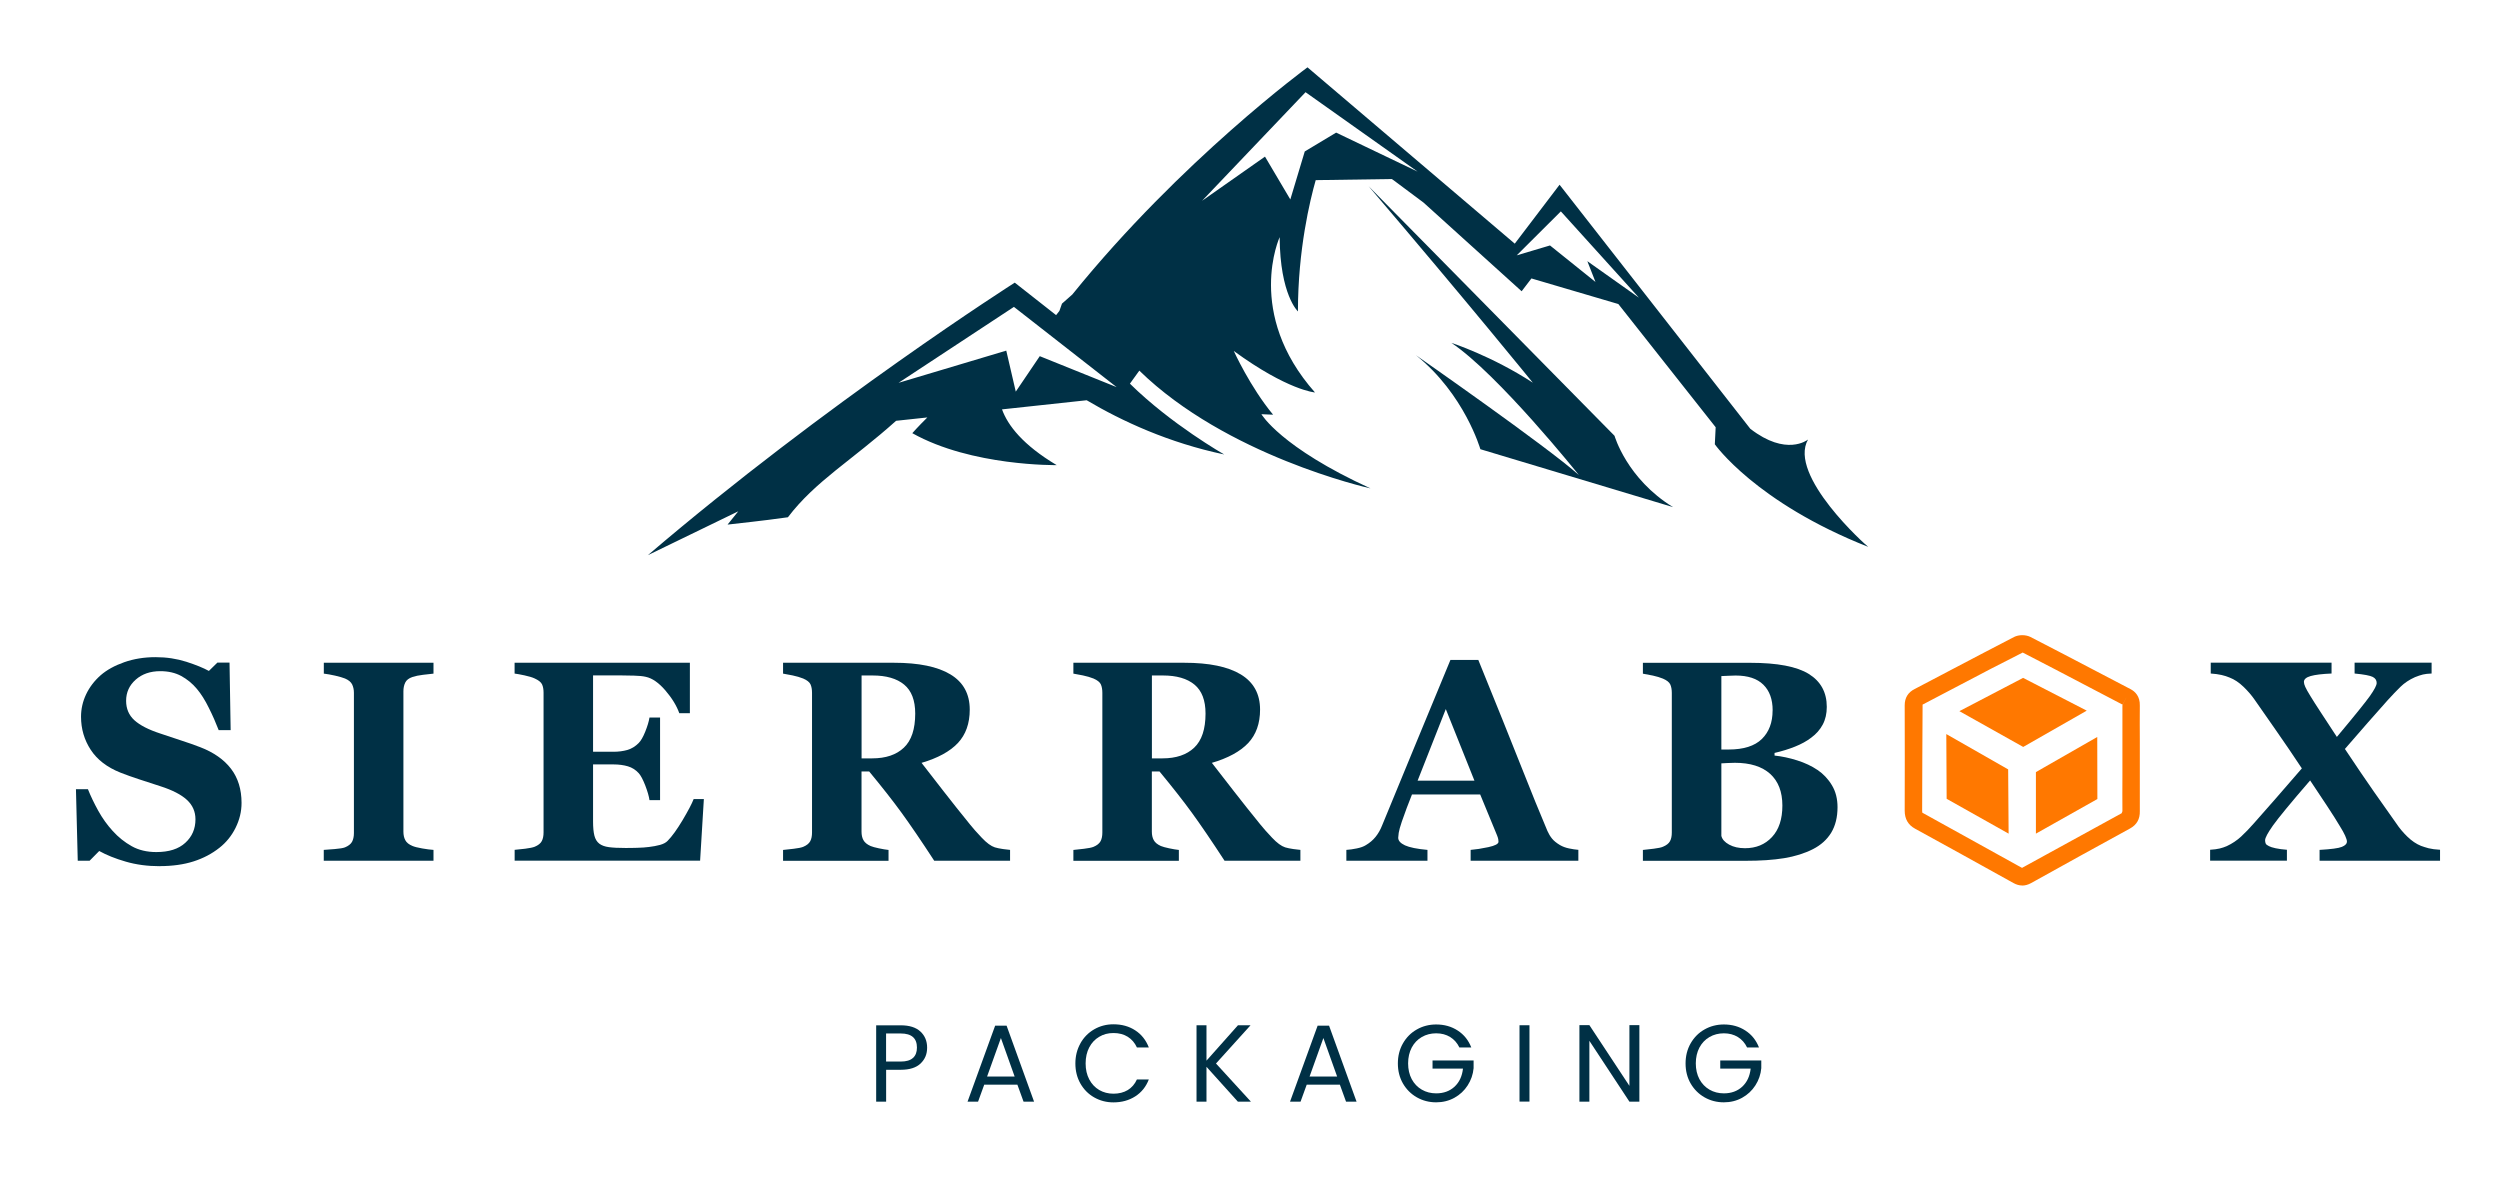 <?xml version="1.0" encoding="UTF-8"?> <svg xmlns="http://www.w3.org/2000/svg" width="184" height="87" viewBox="0 0 184 87" fill="none"><g clip-path="url(#clip0_4540_8652)"><mask id="mask0_4540_8652" style="mask-type:luminance" maskUnits="userSpaceOnUse" x="0" y="3" width="184" height="81"><path d="M184 3H0V84H184V3Z" fill="white"></path></mask><g mask="url(#mask0_4540_8652)"><path d="M133.073 32.348C133.019 32.389 131.467 33.605 128.821 31.557L114.784 13.596L111.487 17.933L96.232 4.956C96.232 4.956 86.912 11.787 78.922 21.676L78.161 22.348L77.972 22.884C77.889 22.986 77.811 23.09 77.729 23.193L74.687 20.802C74.687 20.802 60.868 29.599 47.684 40.861L54.336 37.633L53.549 38.61C54.57 38.486 55.949 38.358 57.991 38.07C60.004 35.415 62.725 33.865 65.952 30.971L68.253 30.724C67.574 31.392 67.146 31.882 67.146 31.882C71.517 34.335 77.77 34.232 77.77 34.232C75.279 32.744 74.176 31.314 73.748 30.13L79.98 29.458C82.594 31.008 86.031 32.591 90.102 33.449C90.102 33.449 86.204 31.235 83.162 28.238L83.854 27.278C90.251 33.523 100.55 35.877 100.871 35.947C94.243 32.917 92.84 30.485 92.84 30.485L93.7 30.522C92.008 28.482 90.806 25.831 90.806 25.831C94.778 28.733 96.783 28.886 96.783 28.886C91.617 23.052 94.182 17.454 94.182 17.454C94.21 21.713 95.528 22.921 95.528 22.921C95.528 18.37 96.425 14.701 96.837 13.258L102.447 13.176L104.773 14.911L111.993 21.437L112.713 20.493L119.11 22.377L126.273 31.445L126.211 32.699C126.211 32.699 129.212 36.981 137.502 40.25C137.387 40.189 131.558 34.995 133.073 32.344M76.527 26.214L74.761 28.824L74.061 25.806L66.133 28.176L74.625 22.587L82.187 28.494L76.527 26.214ZM98.343 9.758L96.03 11.148L94.968 14.68L93.103 11.527L88.472 14.779L96.088 6.786L104.337 12.632L98.343 9.762V9.758ZM116.83 19.227L117.427 20.752L114.08 18.065L111.631 18.794L114.879 15.558L120.625 21.911L116.83 19.223V19.227Z" fill="#003045"></path><path d="M118.83 32.076L100.727 13.703C108.119 22.368 112.816 28.168 112.816 28.168C109.815 26.206 106.819 25.233 106.819 25.233C110.281 27.55 116.208 34.966 116.208 34.966C113.907 32.901 104.209 26.14 104.209 26.14C107.794 29.009 108.955 33.061 108.955 33.061L123.136 37.324C119.728 35.234 118.83 32.076 118.83 32.076Z" fill="#003045"></path><path d="M67.759 78.27C67.438 78.579 66.952 78.736 66.297 78.736H65.219V81.081H64.486V75.463H66.297C66.931 75.463 67.413 75.615 67.742 75.92C68.072 76.225 68.236 76.621 68.236 77.107C68.236 77.594 68.076 77.961 67.759 78.27ZM67.199 77.862C67.392 77.684 67.487 77.433 67.487 77.103C67.487 76.411 67.092 76.064 66.293 76.064H65.215V78.13H66.293C66.701 78.13 67.001 78.043 67.195 77.862" fill="#003045"></path><path d="M74.888 79.832H72.439L71.986 81.081H71.212L73.242 75.491H74.086L76.107 81.081H75.333L74.88 79.832H74.888ZM74.678 79.234L73.666 76.398L72.649 79.234H74.678Z" fill="#003045"></path><path d="M79.519 76.786C79.766 76.349 80.103 76.007 80.531 75.759C80.96 75.512 81.433 75.388 81.952 75.388C82.565 75.388 83.1 75.537 83.553 75.834C84.01 76.13 84.343 76.551 84.553 77.091H83.676C83.52 76.753 83.298 76.493 83.005 76.308C82.713 76.126 82.363 76.031 81.956 76.031C81.548 76.031 81.215 76.122 80.902 76.308C80.593 76.489 80.346 76.749 80.169 77.087C79.992 77.421 79.902 77.816 79.902 78.27C79.902 78.723 79.992 79.107 80.169 79.445C80.346 79.778 80.589 80.038 80.902 80.224C81.215 80.405 81.565 80.496 81.956 80.496C82.347 80.496 82.713 80.405 83.005 80.228C83.298 80.046 83.524 79.787 83.676 79.449H84.553C84.343 79.989 84.01 80.401 83.553 80.694C83.096 80.986 82.561 81.135 81.952 81.135C81.429 81.135 80.96 81.011 80.531 80.768C80.103 80.525 79.766 80.183 79.519 79.75C79.272 79.313 79.148 78.822 79.148 78.274C79.148 77.726 79.272 77.231 79.519 76.794" fill="#003045"></path><path d="M91.106 81.081L88.797 78.517V81.081H88.064V75.458H88.797V78.064L91.115 75.458H92.041L89.497 78.274L92.066 81.081H91.106Z" fill="#003045"></path><path d="M98.623 79.832H96.174L95.721 81.081H94.947L96.977 75.491H97.82L99.842 81.081H99.068L98.615 79.832H98.623ZM98.413 79.234L97.401 76.398L96.384 79.234H98.413Z" fill="#003045"></path><path d="M107.407 77.087C107.251 76.761 107.024 76.505 106.732 76.324C106.436 76.143 106.094 76.052 105.703 76.052C105.312 76.052 104.958 76.143 104.645 76.324C104.332 76.505 104.085 76.761 103.904 77.099C103.727 77.437 103.637 77.825 103.637 78.266C103.637 78.707 103.727 79.094 103.904 79.428C104.085 79.762 104.332 80.018 104.645 80.199C104.958 80.38 105.312 80.471 105.703 80.471C106.25 80.471 106.699 80.306 107.053 79.981C107.407 79.651 107.613 79.21 107.675 78.649H105.435V78.051H108.457V78.616C108.416 79.078 108.267 79.502 108.02 79.886C107.774 80.269 107.448 80.574 107.045 80.797C106.642 81.019 106.193 81.131 105.703 81.131C105.18 81.131 104.707 81.007 104.279 80.764C103.851 80.52 103.509 80.178 103.258 79.746C103.007 79.309 102.883 78.818 102.883 78.27C102.883 77.722 103.007 77.227 103.258 76.79C103.509 76.353 103.847 76.011 104.279 75.768C104.707 75.524 105.184 75.401 105.703 75.401C106.3 75.401 106.827 75.549 107.284 75.846C107.745 76.143 108.078 76.559 108.288 77.095H107.411L107.407 77.087Z" fill="#003045"></path><path d="M112.569 75.458H111.836V81.077H112.569V75.458Z" fill="#003045"></path><path d="M120.658 81.081H119.925L116.978 76.604V81.081H116.245V75.45H116.978L119.925 79.919V75.45H120.658V81.081Z" fill="#003045"></path><path d="M128.581 77.087C128.425 76.761 128.199 76.505 127.906 76.324C127.61 76.143 127.268 76.052 126.877 76.052C126.486 76.052 126.132 76.143 125.819 76.324C125.507 76.505 125.26 76.761 125.078 77.099C124.901 77.437 124.811 77.825 124.811 78.266C124.811 78.707 124.901 79.094 125.078 79.428C125.26 79.762 125.507 80.018 125.819 80.199C126.132 80.38 126.486 80.471 126.877 80.471C127.425 80.471 127.873 80.306 128.227 79.981C128.581 79.651 128.787 79.21 128.849 78.649H126.61V78.051H129.631V78.616C129.59 79.078 129.442 79.502 129.195 79.886C128.948 80.269 128.623 80.574 128.219 80.797C127.816 81.019 127.367 81.131 126.877 81.131C126.355 81.131 125.881 81.007 125.453 80.764C125.025 80.52 124.683 80.178 124.432 79.746C124.181 79.309 124.058 78.818 124.058 78.27C124.058 77.722 124.181 77.227 124.432 76.79C124.683 76.353 125.021 76.011 125.453 75.768C125.881 75.524 126.359 75.401 126.877 75.401C127.474 75.401 128.001 75.549 128.458 75.846C128.919 76.143 129.252 76.559 129.462 77.095H128.586L128.581 77.087Z" fill="#003045"></path><path d="M11.744 63.751C10.855 63.751 10.027 63.64 9.258 63.417C8.488 63.195 7.837 62.931 7.302 62.634L6.594 63.351H5.722L5.59 58.083H6.471C6.668 58.582 6.924 59.114 7.228 59.666C7.537 60.223 7.891 60.717 8.294 61.158C8.71 61.62 9.179 61.991 9.694 62.28C10.208 62.568 10.813 62.712 11.505 62.712C12.435 62.712 13.147 62.486 13.641 62.028C14.139 61.575 14.386 60.998 14.386 60.305C14.386 59.736 14.177 59.258 13.757 58.871C13.337 58.483 12.686 58.149 11.801 57.865C11.229 57.679 10.698 57.506 10.217 57.349C9.735 57.193 9.282 57.028 8.858 56.863C7.879 56.471 7.154 55.915 6.677 55.185C6.203 54.46 5.964 53.648 5.964 52.749C5.964 52.18 6.088 51.632 6.335 51.108C6.582 50.585 6.94 50.111 7.413 49.694C7.866 49.303 8.442 48.985 9.146 48.738C9.85 48.491 10.616 48.367 11.443 48.367C12.271 48.367 13.008 48.483 13.711 48.705C14.415 48.932 14.971 49.159 15.374 49.381L16 48.767H16.893L16.976 53.738H16.095C15.889 53.203 15.65 52.654 15.37 52.098C15.095 51.537 14.802 51.071 14.493 50.704C14.16 50.305 13.773 49.991 13.337 49.752C12.9 49.517 12.386 49.398 11.797 49.398C11.06 49.398 10.455 49.608 9.986 50.024C9.517 50.441 9.282 50.96 9.282 51.578C9.282 52.16 9.484 52.638 9.891 53.009C10.299 53.38 10.933 53.705 11.793 53.986C12.3 54.159 12.814 54.328 13.341 54.501C13.868 54.674 14.337 54.835 14.745 54.996C15.737 55.379 16.49 55.911 17.004 56.583C17.519 57.259 17.778 58.096 17.778 59.097C17.778 59.728 17.63 60.338 17.338 60.928C17.046 61.517 16.646 62.008 16.148 62.399C15.601 62.832 14.971 63.166 14.251 63.397C13.534 63.628 12.695 63.747 11.74 63.747" fill="#003045"></path><path d="M31.901 63.351H23.829V62.552C24.014 62.535 24.286 62.519 24.644 62.49C25.002 62.461 25.249 62.42 25.389 62.366C25.64 62.263 25.813 62.127 25.908 61.962C25.998 61.793 26.048 61.579 26.048 61.319V50.989C26.048 50.754 26.003 50.552 25.916 50.37C25.826 50.193 25.653 50.049 25.393 49.938C25.229 49.872 24.986 49.802 24.665 49.727C24.344 49.653 24.068 49.608 23.833 49.579V48.779H31.905V49.579C31.7 49.6 31.444 49.629 31.136 49.666C30.827 49.703 30.567 49.756 30.358 49.826C30.09 49.917 29.913 50.053 29.823 50.243C29.732 50.432 29.691 50.642 29.691 50.886V61.208C29.691 61.455 29.736 61.665 29.831 61.839C29.921 62.012 30.098 62.156 30.358 62.263C30.502 62.325 30.74 62.387 31.07 62.444C31.403 62.502 31.679 62.539 31.905 62.552V63.351H31.901Z" fill="#003045"></path><path d="M50.775 52.493H49.997C49.799 51.941 49.457 51.38 48.972 50.816C48.486 50.251 48.004 49.913 47.527 49.814C47.321 49.765 47.037 49.736 46.671 49.727C46.304 49.719 46.004 49.711 45.761 49.711H43.649V55.33H45.148C45.522 55.33 45.864 55.284 46.172 55.198C46.481 55.107 46.761 54.938 47.012 54.682C47.169 54.526 47.329 54.249 47.49 53.85C47.65 53.454 47.753 53.108 47.803 52.811H48.581V58.891H47.803C47.761 58.603 47.658 58.244 47.49 57.807C47.321 57.374 47.16 57.073 47.012 56.908C46.786 56.661 46.522 56.492 46.214 56.401C45.905 56.311 45.551 56.261 45.148 56.261H43.649V60.462C43.649 60.903 43.682 61.249 43.748 61.505C43.814 61.76 43.933 61.958 44.11 62.094C44.283 62.226 44.514 62.309 44.814 62.35C45.111 62.391 45.518 62.411 46.029 62.411C46.267 62.411 46.555 62.411 46.889 62.399C47.222 62.391 47.519 62.37 47.77 62.337C48.058 62.304 48.325 62.251 48.577 62.185C48.828 62.115 49.013 62.016 49.136 61.888C49.466 61.554 49.832 61.043 50.244 60.355C50.651 59.666 50.923 59.151 51.054 58.809H51.804L51.528 63.347H37.878V62.548C38.068 62.531 38.327 62.506 38.656 62.465C38.985 62.424 39.216 62.374 39.352 62.321C39.611 62.214 39.788 62.074 39.875 61.904C39.965 61.736 40.006 61.521 40.006 61.261V50.981C40.006 50.733 39.969 50.531 39.895 50.37C39.821 50.21 39.64 50.066 39.352 49.934C39.175 49.851 38.924 49.777 38.603 49.707C38.282 49.637 38.039 49.596 37.874 49.575V48.775H50.775V52.493Z" fill="#003045"></path><path d="M74.345 63.351H68.759C67.796 61.871 66.993 60.697 66.355 59.819C65.717 58.941 64.923 57.931 63.972 56.781H63.408V61.208C63.408 61.455 63.453 61.665 63.548 61.834C63.643 62.008 63.816 62.152 64.075 62.267C64.203 62.321 64.408 62.379 64.684 62.436C64.96 62.494 65.199 62.535 65.396 62.556V63.355H57.633V62.556C57.83 62.535 58.094 62.506 58.419 62.469C58.744 62.432 58.975 62.383 59.111 62.329C59.37 62.222 59.543 62.082 59.633 61.913C59.724 61.744 59.765 61.529 59.765 61.27V50.989C59.765 50.742 59.728 50.535 59.654 50.37C59.58 50.206 59.399 50.061 59.111 49.938C58.892 49.851 58.633 49.773 58.337 49.711C58.04 49.649 57.806 49.604 57.633 49.579V48.779H65.796C67.619 48.779 69.006 49.064 69.953 49.637C70.9 50.21 71.373 51.071 71.373 52.23C71.373 53.248 71.081 54.068 70.496 54.691C69.912 55.309 69.023 55.795 67.825 56.146C68.29 56.748 68.829 57.444 69.451 58.24C70.068 59.035 70.715 59.847 71.385 60.672C71.595 60.94 71.888 61.266 72.254 61.653C72.62 62.041 72.941 62.276 73.221 62.366C73.378 62.411 73.579 62.457 73.822 62.49C74.065 62.523 74.238 62.543 74.341 62.552V63.351H74.345ZM67.36 52.518C67.36 51.545 67.088 50.836 66.545 50.387C66.001 49.938 65.227 49.715 64.223 49.715H63.412V55.816H64.19C65.195 55.816 65.977 55.552 66.528 55.025C67.084 54.497 67.36 53.66 67.36 52.518Z" fill="#003045"></path><path d="M95.713 63.351H90.127C89.164 61.871 88.361 60.697 87.723 59.819C87.085 58.941 86.29 57.931 85.34 56.781H84.776V61.208C84.776 61.455 84.821 61.665 84.916 61.834C85.01 62.008 85.183 62.152 85.442 62.267C85.574 62.321 85.776 62.379 86.052 62.436C86.328 62.494 86.566 62.535 86.764 62.556V63.355H79.001V62.556C79.198 62.535 79.462 62.506 79.787 62.469C80.112 62.432 80.342 62.383 80.478 62.329C80.738 62.222 80.91 62.082 81.001 61.913C81.092 61.744 81.133 61.529 81.133 61.27V50.989C81.133 50.742 81.096 50.535 81.022 50.37C80.948 50.206 80.766 50.061 80.478 49.938C80.26 49.851 80.001 49.773 79.704 49.711C79.408 49.649 79.173 49.604 79.001 49.579V48.779H87.163C88.987 48.779 90.374 49.064 91.321 49.637C92.267 50.21 92.741 51.071 92.741 52.23C92.741 53.248 92.448 54.068 91.864 54.691C91.279 55.309 90.39 55.795 89.192 56.146C89.658 56.748 90.197 57.444 90.819 58.24C91.436 59.035 92.082 59.847 92.753 60.672C92.967 60.94 93.255 61.266 93.622 61.653C93.988 62.041 94.309 62.276 94.589 62.366C94.746 62.411 94.947 62.457 95.19 62.49C95.433 62.523 95.606 62.543 95.709 62.552V63.351H95.713ZM88.727 52.518C88.727 51.545 88.456 50.836 87.912 50.387C87.369 49.938 86.595 49.715 85.591 49.715H84.78V55.816H85.558C86.562 55.816 87.344 55.552 87.896 55.025C88.452 54.497 88.727 53.66 88.727 52.518Z" fill="#003045"></path><path d="M116.167 63.351H108.239V62.552C108.605 62.523 109.041 62.457 109.54 62.35C110.038 62.242 110.289 62.111 110.289 61.954C110.289 61.9 110.285 61.839 110.272 61.769C110.26 61.698 110.231 61.608 110.186 61.492L108.943 58.475H103.921C103.805 58.755 103.678 59.085 103.538 59.46C103.398 59.835 103.279 60.173 103.176 60.466C103.048 60.849 102.97 61.125 102.945 61.298C102.92 61.472 102.908 61.591 102.908 61.657C102.908 61.876 103.073 62.061 103.406 62.218C103.74 62.37 104.291 62.482 105.061 62.552V63.351H99.092V62.552C99.319 62.539 99.574 62.502 99.858 62.444C100.142 62.387 100.368 62.304 100.529 62.201C100.809 62.036 101.048 61.834 101.241 61.595C101.434 61.356 101.599 61.072 101.727 60.742C102.521 58.817 103.316 56.892 104.11 54.959C104.905 53.029 105.785 50.898 106.753 48.569H108.803C110.145 51.871 111.194 54.476 111.952 56.393C112.709 58.31 113.355 59.897 113.89 61.158C113.981 61.364 114.092 61.55 114.228 61.719C114.364 61.888 114.561 62.045 114.813 62.197C115.006 62.309 115.224 62.391 115.479 62.444C115.73 62.498 115.961 62.531 116.167 62.548V63.347V63.351ZM108.519 57.457L106.411 52.188L104.336 57.457H108.519Z" fill="#003045"></path><path d="M133.768 56.665C134.204 56.966 134.563 57.345 134.834 57.803C135.106 58.256 135.242 58.792 135.242 59.41C135.242 60.148 135.085 60.775 134.777 61.286C134.464 61.797 134.019 62.197 133.439 62.494C132.826 62.807 132.113 63.03 131.311 63.162C130.508 63.294 129.561 63.355 128.475 63.355H120.917V62.556C121.127 62.535 121.394 62.506 121.716 62.465C122.037 62.424 122.263 62.379 122.391 62.321C122.642 62.218 122.819 62.082 122.909 61.917C123.004 61.748 123.045 61.529 123.045 61.266V50.997C123.045 50.75 123.008 50.544 122.934 50.379C122.86 50.214 122.679 50.07 122.391 49.946C122.177 49.859 121.934 49.785 121.654 49.723C121.374 49.666 121.127 49.62 120.917 49.583V48.783H128.824C130.813 48.783 132.249 49.056 133.13 49.604C134.011 50.152 134.451 50.96 134.451 52.028C134.451 52.522 134.353 52.955 134.155 53.326C133.958 53.697 133.674 54.023 133.303 54.295C132.97 54.55 132.57 54.769 132.105 54.954C131.64 55.14 131.142 55.292 130.607 55.416V55.61C131.138 55.663 131.694 55.783 132.27 55.964C132.846 56.146 133.344 56.381 133.768 56.669M130.467 52.283C130.467 51.475 130.24 50.844 129.784 50.395C129.327 49.942 128.647 49.719 127.738 49.719C127.606 49.719 127.437 49.723 127.231 49.736C127.022 49.748 126.845 49.756 126.692 49.76V55.165H127.223C128.331 55.165 129.146 54.905 129.672 54.39C130.199 53.874 130.463 53.174 130.463 52.291M131.183 59.291C131.183 58.277 130.883 57.498 130.282 56.954C129.681 56.414 128.816 56.142 127.688 56.142C127.557 56.142 127.384 56.146 127.17 56.158C126.956 56.17 126.795 56.179 126.692 56.183V61.521C126.754 61.777 126.943 61.987 127.264 62.164C127.585 62.341 127.977 62.428 128.433 62.428C129.244 62.428 129.907 62.156 130.417 61.608C130.928 61.059 131.183 60.289 131.183 59.291Z" fill="#003045"></path><path d="M179.591 63.351H170.721V62.552C171.569 62.502 172.116 62.432 172.363 62.329C172.61 62.23 172.734 62.098 172.734 61.933C172.734 61.843 172.688 61.703 172.602 61.505C172.511 61.311 172.392 61.084 172.231 60.833C171.993 60.429 171.672 59.922 171.272 59.316C170.873 58.71 170.457 58.087 170.025 57.44C168.588 59.101 167.679 60.21 167.292 60.754C166.905 61.303 166.711 61.665 166.711 61.843C166.711 61.938 166.728 62.02 166.757 62.086C166.785 62.152 166.868 62.214 166.995 62.276C167.094 62.329 167.255 62.383 167.489 62.432C167.72 62.482 167.996 62.519 168.317 62.543V63.343H162.665V62.543C162.957 62.523 163.192 62.494 163.369 62.449C163.542 62.407 163.715 62.35 163.888 62.276C164.287 62.09 164.637 61.855 164.946 61.571C165.254 61.286 165.571 60.956 165.9 60.581C166.378 60.041 166.917 59.427 167.518 58.743C168.119 58.058 168.753 57.329 169.416 56.554C168.786 55.602 168.16 54.678 167.531 53.78C166.901 52.881 166.37 52.118 165.933 51.488C165.715 51.174 165.444 50.857 165.118 50.544C164.793 50.23 164.452 50.004 164.098 49.868C163.921 49.793 163.723 49.727 163.501 49.678C163.283 49.629 163.015 49.591 162.71 49.571V48.771H171.602V49.571C170.91 49.6 170.4 49.661 170.066 49.756C169.733 49.851 169.568 49.995 169.568 50.189C169.568 50.284 169.601 50.408 169.667 50.552C169.733 50.7 169.86 50.931 170.054 51.244C170.219 51.517 170.474 51.916 170.819 52.444C171.165 52.972 171.556 53.569 171.993 54.237C173.281 52.7 174.092 51.694 174.425 51.228C174.755 50.758 174.923 50.441 174.923 50.267C174.923 50.07 174.829 49.921 174.635 49.822C174.446 49.723 173.997 49.637 173.298 49.571V48.771H178.966V49.571C178.706 49.579 178.492 49.604 178.324 49.645C178.155 49.686 177.961 49.752 177.743 49.839C177.319 50.028 176.965 50.267 176.677 50.548C176.389 50.828 176.076 51.158 175.734 51.533C175.228 52.094 174.746 52.642 174.281 53.174C173.82 53.705 173.252 54.353 172.585 55.123C173.413 56.368 174.121 57.411 174.709 58.252C175.298 59.093 175.858 59.885 176.381 60.623C176.586 60.936 176.85 61.253 177.175 61.571C177.5 61.888 177.838 62.115 178.184 62.255C178.348 62.317 178.538 62.374 178.748 62.432C178.962 62.486 179.242 62.523 179.587 62.543V63.343L179.591 63.351Z" fill="#003045"></path><path d="M148.834 65.173C148.62 65.173 148.406 65.112 148.192 64.992L147.879 64.819C145.574 63.541 143.269 62.259 140.951 60.993C140.437 60.713 140.186 60.276 140.186 59.666C140.194 57.077 140.194 54.497 140.186 51.912C140.186 51.356 140.433 50.956 140.918 50.713L143.705 49.249C145.212 48.458 146.718 47.666 148.233 46.883C148.587 46.706 149.077 46.706 149.431 46.875C151.086 47.724 152.712 48.577 154.342 49.431L156.824 50.729C157.141 50.898 157.511 51.248 157.491 51.929C157.482 52.786 157.486 53.66 157.491 54.53V55.845V57.139C157.491 57.992 157.486 58.846 157.491 59.699C157.507 60.276 157.272 60.701 156.77 60.977C154.342 62.308 151.909 63.644 149.488 64.996C149.266 65.116 149.052 65.177 148.838 65.177M148.867 48.029C147.311 48.808 145.804 49.6 144.302 50.391L141.503 51.859C141.482 54.497 141.482 57.086 141.47 59.674C141.47 59.782 141.486 59.815 141.486 59.815C143.89 61.138 146.2 62.42 148.505 63.702L148.822 63.875C151.291 62.523 153.724 61.183 156.157 59.852V59.843L156.21 59.707C156.202 58.85 156.206 57.992 156.21 57.135V55.845V54.534C156.21 53.656 156.206 52.782 156.21 51.904L156.519 51.294L156.223 51.863L153.749 50.568C152.123 49.715 150.497 48.862 148.867 48.025" fill="#FF7800"></path><path d="M143.273 58.792L143.248 54.027L147.801 56.628L147.834 61.356L143.273 58.792Z" fill="#FF7800"></path><path d="M148.908 54.975L144.211 52.341L148.9 49.892L153.584 52.304L148.908 54.975Z" fill="#FF7800"></path><path d="M149.843 61.356V56.826L154.358 54.241L154.367 58.809L149.843 61.356Z" fill="#FF7800"></path></g></g><defs><clipPath id="clip0_4540_8652"><rect width="184" height="81" fill="white" transform="translate(0 3)"></rect></clipPath></defs></svg> 
